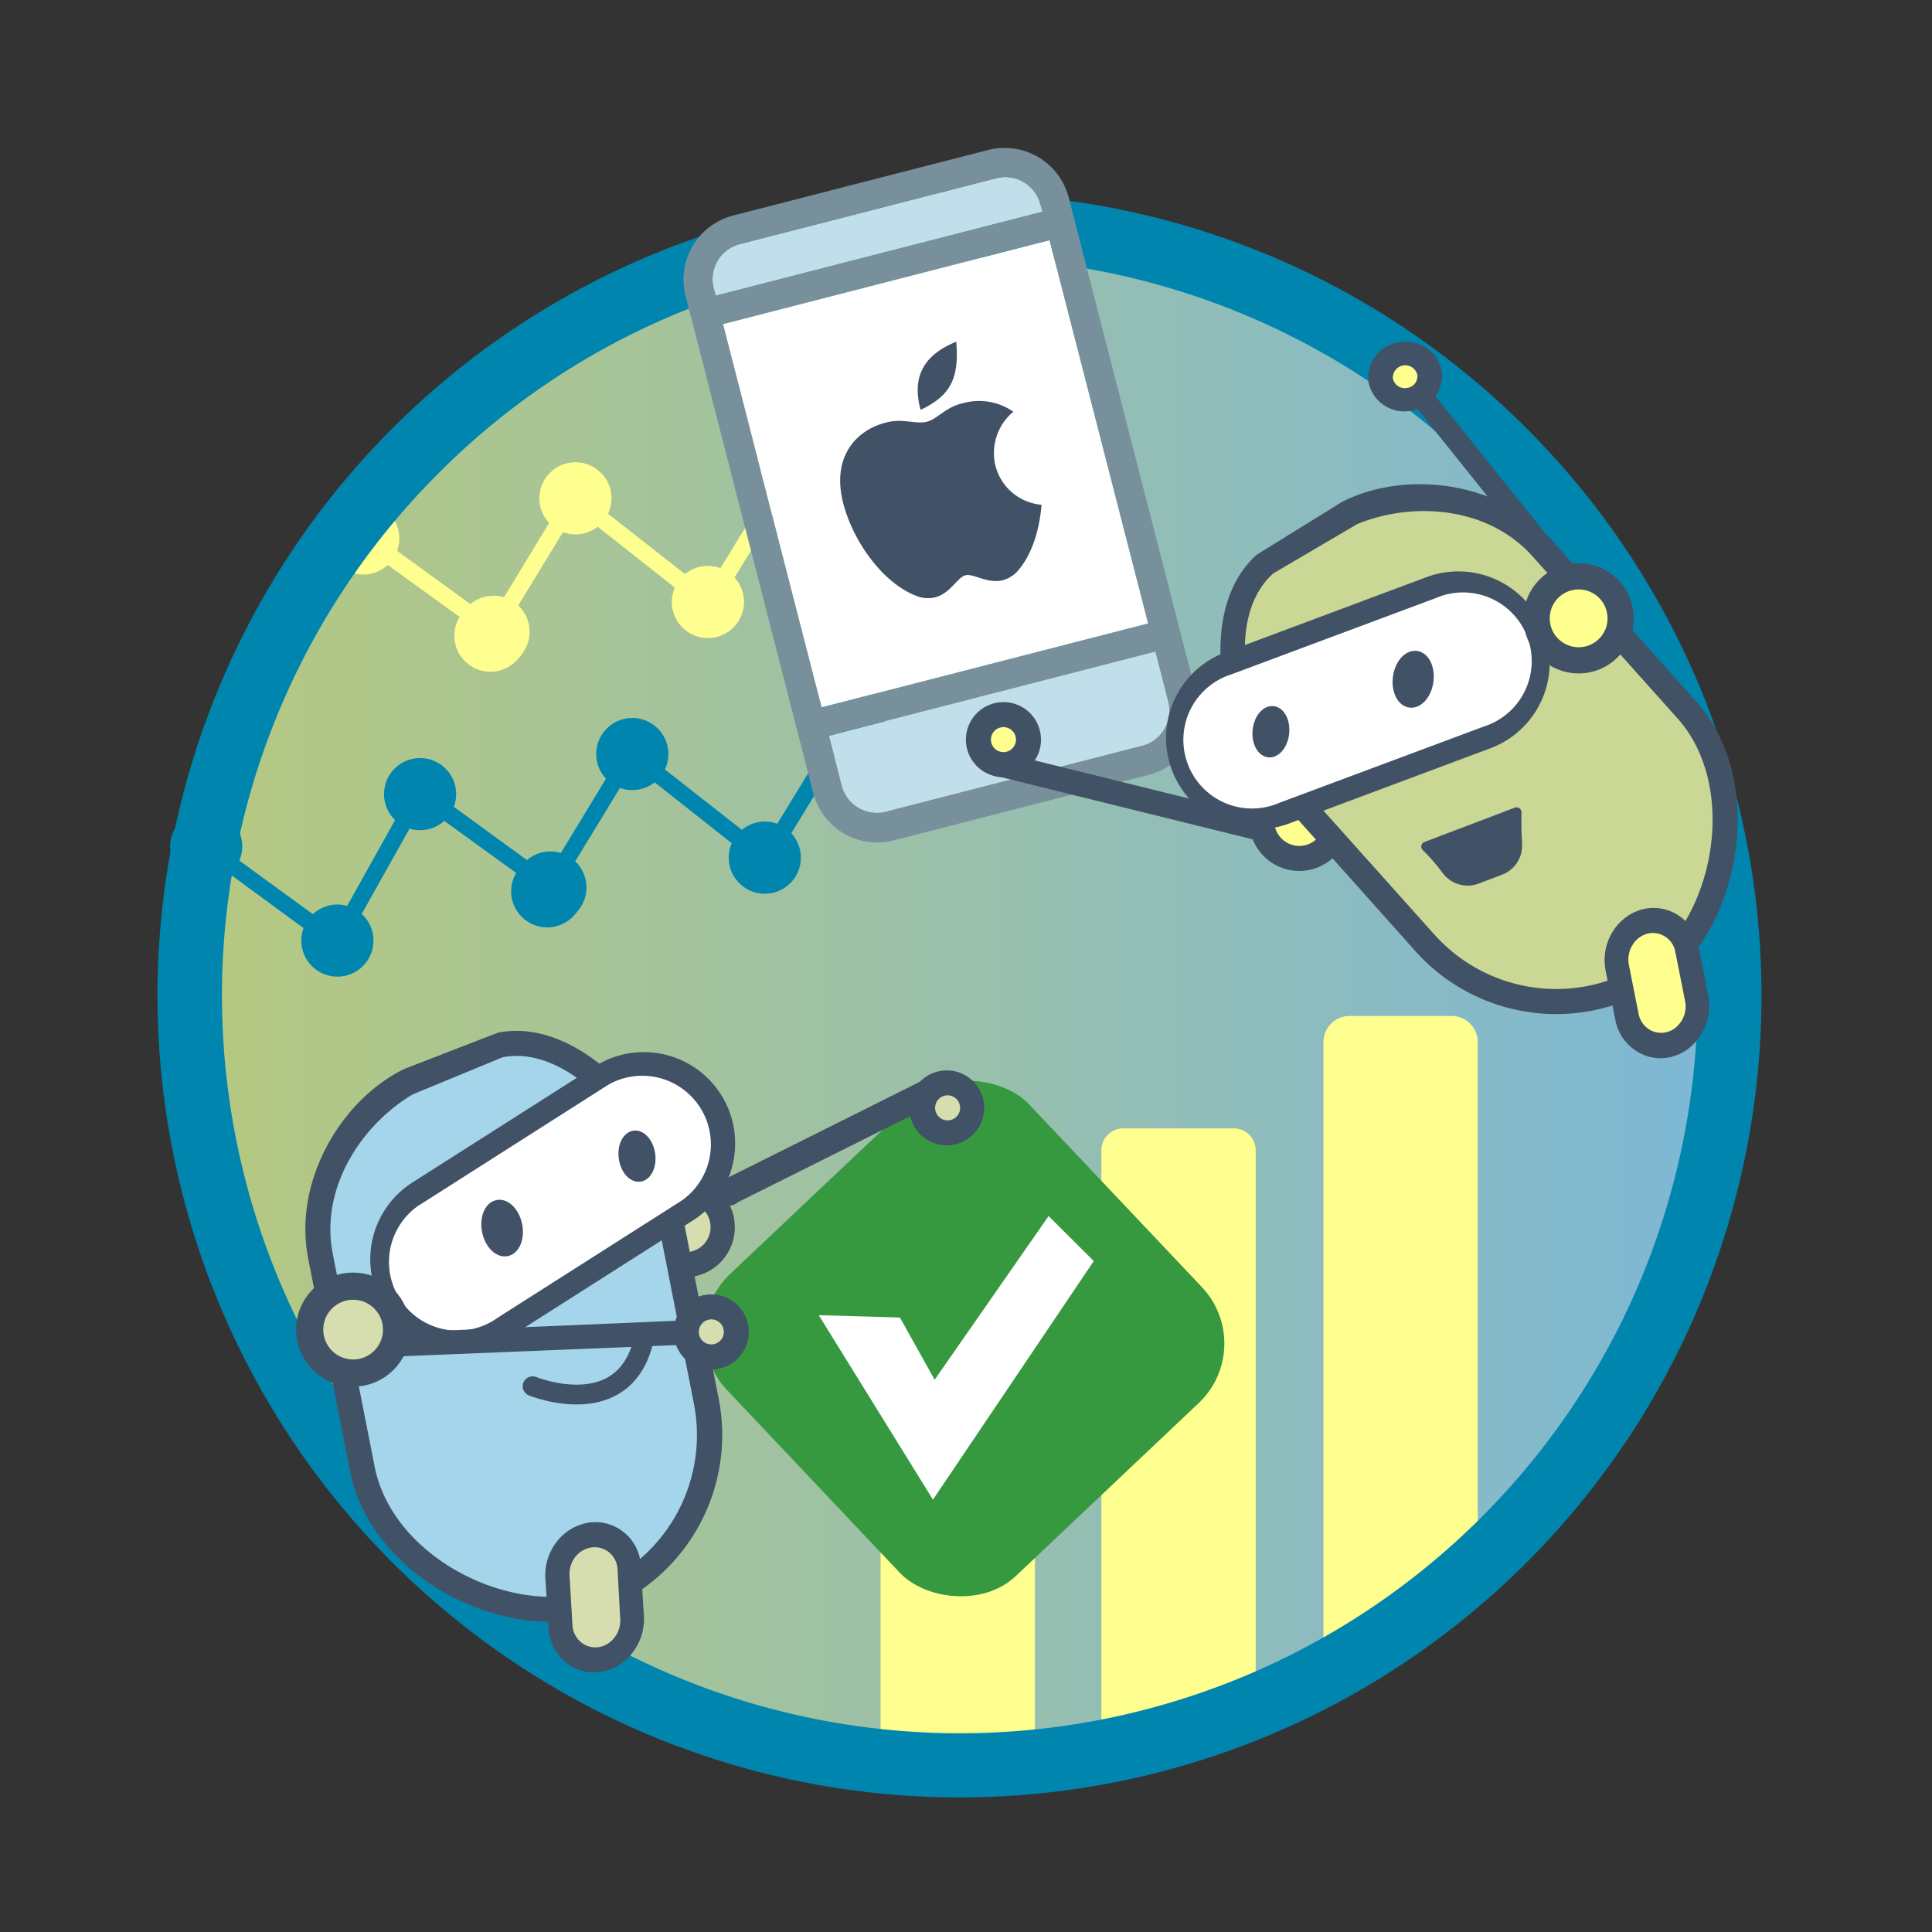 <svg xmlns="http://www.w3.org/2000/svg" xmlns:xlink="http://www.w3.org/1999/xlink" viewBox="0 0 240.9 240.9"><rect x="0" y="0" width="240.9" height="240.9" fill="#333333" stroke="none"/><defs><style>.cls-1{fill:url(#linear-gradient);}.cls-2{fill:#0086ae;}.cls-12,.cls-3{fill:#ffff8f;}.cls-17,.cls-4{fill:none;}.cls-5{fill:#c1dfea;}.cls-6{fill:#fff;}.cls-7{fill:#78909c;}.cls-10,.cls-11,.cls-8{fill:#415166;}.cls-9{fill:#cbd895;}.cls-10,.cls-11,.cls-12,.cls-16,.cls-17{stroke:#415166;stroke-miterlimit:10;}.cls-10{stroke-width:0.88px;}.cls-11{stroke-width:0.97px;}.cls-12{stroke-width:3.27px;}.cls-13,.cls-16{fill:#d6ddaf;}.cls-14{fill:#a4d5ea;}.cls-15{fill:#369940;}.cls-16{stroke-width:3.39px;}.cls-17{stroke-linecap:round;stroke-width:2.47px;}</style><linearGradient id="linear-gradient" x1="20.81" y1="124.31" x2="218.58" y2="123.95" gradientTransform="translate(0.19 -0.21) rotate(0.1)" gradientUnits="userSpaceOnUse"><stop offset="0" stop-color="#b7c97f"/><stop offset="1" stop-color="#7cb7d8"/></linearGradient></defs><title>Introduction to iOS Automation with XCUITest</title><g id="Layer_22" data-name="Layer 22"><circle class="cls-1" cx="119.64" cy="124.12" r="98.88"/><path class="cls-2" d="M68.28,112.18a.81.81,0,0,1-.57-.18,1,1,0,0,1-.33-1.44l10.4-17.12a1,1,0,0,1,.67-.51,1.17,1.17,0,0,1,.84.18l15.88,12.45,9.88-16.12a1,1,0,0,1,1.78,1.11L96.36,107.66a1,1,0,0,1-.67.51,1.15,1.15,0,0,1-.84-.17L79,95.47l-9.88,16.19A1,1,0,0,1,68.28,112.18Z"/><circle class="cls-2" cx="68.23" cy="111.14" r="4.5"/><circle class="cls-2" cx="95.36" cy="106.94" r="4.5"/><circle class="cls-2" cx="78.84" cy="94.02" r="4.5"/><circle class="cls-2" cx="105.9" cy="89.96" r="4.5"/><path class="cls-2" d="M26.3,104.73,41.64,115.9,51.5,98.24a1.19,1.19,0,0,1,.71-.48A1,1,0,0,1,53,98l16.23,11.8a1,1,0,1,1-1.22,1.7l-15.31-11.1L42.84,118a1.16,1.16,0,0,1-.71.48,1,1,0,0,1-.82-.21L25.15,106.41a1,1,0,0,1-.24-1.46.76.76,0,0,1,.45-.39A1,1,0,0,1,26.3,104.73Z"/><circle class="cls-2" cx="25.71" cy="105.54" r="4.5"/><circle class="cls-2" cx="52.38" cy="99.02" r="4.5"/><circle class="cls-2" cx="42.07" cy="117.28" r="4.5"/><circle class="cls-2" cx="68.63" cy="110.66" r="4.5"/><path class="cls-3" d="M61.19,80.3a.74.74,0,0,1-.56-.19,1,1,0,0,1-.34-1.44l10.4-17.11a1,1,0,0,1,.67-.51,1.15,1.15,0,0,1,.84.17L88.08,73.68,98,57.56a1,1,0,0,1,1.78,1.1L89.27,75.78a1,1,0,0,1-.67.51,1.15,1.15,0,0,1-.84-.17L71.88,63.59,62,79.78A1,1,0,0,1,61.19,80.3Z"/><circle class="cls-3" cx="61.15" cy="79.26" r="4.5"/><circle class="cls-3" cx="88.27" cy="75.06" r="4.5"/><circle class="cls-3" cx="71.75" cy="62.14" r="4.5"/><circle class="cls-3" cx="98.81" cy="58.08" r="4.5"/><path class="cls-3" d="M44.41,66.36a1.16,1.16,0,0,1,.71-.49,1,1,0,0,1,.82.22L62.17,77.88A1.05,1.05,0,0,1,61,79.59L45.64,68.49Z"/><circle class="cls-3" cx="45.29" cy="67.14" r="4.5"/><circle class="cls-3" cx="61.54" cy="78.78" r="4.5"/><circle class="cls-4" cx="119.64" cy="124.12" r="100"/><path class="cls-3" d="M168.27,126.68H181a3.26,3.26,0,0,1,3.26,3.26v63.43a12.08,12.08,0,0,1-12.08,12.08h-6.08a1.08,1.08,0,0,1-1.08-1.08V129.94a3.26,3.26,0,0,1,3.26-3.26Z"/><path class="cls-3" d="M140.06,140.7h13.78a2.73,2.73,0,0,1,2.73,2.73V211a7.16,7.16,0,0,1-7.16,7.16h-9.35a2.73,2.73,0,0,1-2.73-2.73v-72A2.73,2.73,0,0,1,140.06,140.7Z"/><rect class="cls-3" x="109.8" y="174.13" width="19.24" height="46.11" rx="3.01" ry="3.01"/><path class="cls-2" d="M119.64,32.12a92,92,0,1,1-65,26.93,91.4,91.4,0,0,1,65-26.93m0-8a100,100,0,1,0,70.74,29.32,99.65,99.65,0,0,0-70.74-29.32Z"/><path class="cls-5" d="M124.17,22.23,92.3,30.42A4.52,4.52,0,0,0,89,36l.22.88L130,26.4l-.23-.88A4.52,4.52,0,0,0,124.17,22.23Z"/><path class="cls-5" d="M104.94,97.94a4.53,4.53,0,0,0,5.57,3.29L142.37,93a4.52,4.52,0,0,0,3.29-5.56l-1.59-6.2L103.35,91.75Zm19.45-8.77a2.74,2.74,0,1,1-2,3.34A2.74,2.74,0,0,1,124.39,89.17Z"/><path class="cls-6" d="M102.44,88.21l40.72-10.47-12.29-47.8L90.15,40.41Z"/><path class="cls-7" d="M123.26,18.69,91.39,26.88a8.25,8.25,0,0,0-5.91,10l15.92,62a8.25,8.25,0,0,0,10,5.92l31.86-8.19a8.25,8.25,0,0,0,5.92-10l-15.93-62A8.25,8.25,0,0,0,123.26,18.69Zm22.4,68.79A4.52,4.52,0,0,1,142.37,93l-31.86,8.19a4.53,4.53,0,0,1-5.57-3.29l-1.59-6.19,40.72-10.47Zm-2.5-9.74L102.44,88.21,90.15,40.41l40.72-10.47ZM130,26.4,89.24,36.87,89,36a4.52,4.52,0,0,1,3.28-5.57l31.87-8.19a4.52,4.52,0,0,1,5.56,3.29Z"/><circle class="cls-7" cx="125.07" cy="91.82" r="2.74" transform="translate(-30.06 88.93) rotate(-35.22)"/><path class="cls-8" d="M110.37,52.72c2.11-.63,3.8.22,5.18-.13s2.38-1.88,4.62-2.34a7.41,7.41,0,0,1,6.18,1.09,6.69,6.69,0,0,0-2.22,6.76,6.5,6.5,0,0,0,5.74,4.84c-.27,3.22-1.23,6.41-3.17,8.47-2.56,2.32-5,0-6.31.32s-2.35,3.55-5.71,2.72c-4.07-1.33-7.48-5.88-9-10C103,57.34,106.68,53.66,110.37,52.72Zm4.42-1.61c-1.19-4.32.6-6.94,4.44-8.5C119.68,47.52,118.21,49.46,114.79,51.11Z"/><circle class="cls-3" cx="125.12" cy="92.23" r="2.89"/><path class="cls-8" d="M123.2,95.78a1.5,1.5,0,0,1-.08-.47,1.56,1.56,0,0,1,1.56-1.57l36.92,9.13a1.56,1.56,0,1,1,0,3.12l-36.91-9.12A1.56,1.56,0,0,1,123.2,95.78Z"/><path class="cls-8" d="M121.91,95.63a4.68,4.68,0,1,1,6.61-.19A4.68,4.68,0,0,1,121.91,95.63Zm4.28-4.54a1.56,1.56,0,1,0,.06,2.21A1.56,1.56,0,0,0,126.19,91.09Z"/><circle class="cls-3" cx="161.65" cy="102.71" r="4.21"/><rect class="cls-9" x="149.71" y="71.89" width="70.77" height="42.4" rx="20.28" ry="20.28" transform="translate(239.18 293.09) rotate(-131.83)"/><path class="cls-8" d="M211.37,118.6a1.56,1.56,0,0,1-2.31-2.07c5.53-7.67,6.38-20,.07-27L191.07,69.35c-5.53-6.19-14.88-6.86-21.84-4L158.76,71.5c-6.19,5.54-3.46,18.72,2.08,24.91l18.06,20.17a20.38,20.38,0,0,0,25.1,4.14,1.56,1.56,0,0,1,1.54,2.72,23.54,23.54,0,0,1-29-4.78l-18-20.17c-6.69-7.47-9.31-22.63-1.84-29.32l10.54-6.53c7.63-4,19.49-2.84,26.18,4.63l18.06,20.17c7.28,8.13,6.51,22.06.13,30.91A1.36,1.36,0,0,1,211.37,118.6Z"/><path class="cls-8" d="M166.17,107a6.24,6.24,0,1,1-8.33-9.3,1.56,1.56,0,0,1,2.08,2.33,3.12,3.12,0,0,0,4.17,4.65,1.56,1.56,0,0,1,2.08,2.32Z"/><rect class="cls-6" x="146.01" y="77.2" width="46.49" height="20.01" rx="10.01" ry="10.01" transform="translate(-19.81 64.75) rotate(-20.49)"/><path class="cls-10" d="M185.79,92.85l-25.42,9.5a10.95,10.95,0,0,1-7.66-20.51l25.49-9.53a10.95,10.95,0,0,1,7.59,20.54ZM153.4,83.67a9,9,0,1,0,6.29,16.84L185.18,91a9,9,0,1,0-6.3-16.84Z"/><ellipse class="cls-10" cx="158.46" cy="91.24" rx="2.77" ry="1.85" transform="translate(51.63 239.63) rotate(-84.18)"/><ellipse class="cls-11" cx="176.21" cy="84.7" rx="3.08" ry="2.06" transform="translate(68.15 247.63) rotate(-82.12)"/><path class="cls-8" d="M189.46,100.78a.61.61,0,0,1,.25.52l0,.78a24.59,24.59,0,0,0,.07,2.7l0,.42a3.87,3.87,0,0,1-2.5,3.87l-2.9,1.1a3.88,3.88,0,0,1-4.49-1.31A23.9,23.9,0,0,0,178,106.6l-.61-.62a.61.61,0,0,1-.16-.55.62.62,0,0,1,.38-.44l11.28-4.29A.61.61,0,0,1,189.46,100.78Z"/><ellipse class="cls-3" cx="175.2" cy="46.95" rx="2.86" ry="2.68" transform="translate(-3.04 13.34) rotate(-4.32)"/><path class="cls-8" d="M176.39,49.53a1.29,1.29,0,0,1,.23-.36,1.52,1.52,0,0,1,2-.21L199.8,75.35a1.31,1.31,0,0,1,.2,1.92,1.54,1.54,0,0,1-2.05.2L176.82,51.08A1.3,1.3,0,0,1,176.39,49.53Z"/><path class="cls-8" d="M170.62,47.54a4.44,4.44,0,0,1,4-4.88,4.52,4.52,0,0,1,5.17,3.7,4.45,4.45,0,0,1-4,4.88A4.54,4.54,0,0,1,170.62,47.54Zm6.11-.79a1.55,1.55,0,0,0-3.06.39,1.52,1.52,0,0,0,1.73,1.24A1.48,1.48,0,0,0,176.73,46.75Z"/><circle class="cls-12" cx="196.84" cy="77.1" r="5.24"/><path class="cls-3" d="M210.16,118.47l1.2,6a4.34,4.34,0,0,1-3,5l-.31.08a3.77,3.77,0,0,1-4.62-3l-1.2-6a4.34,4.34,0,0,1,3-5l.31-.08A3.77,3.77,0,0,1,210.16,118.47Z"/><path class="cls-8" d="M204.78,131.46a5.91,5.91,0,0,1-3.37-4.32L200.2,121a6.74,6.74,0,0,1,.84-4.76,6.32,6.32,0,0,1,3.75-2.86,5.7,5.7,0,0,1,7,4.6l1.18,6a6.81,6.81,0,0,1-2.75,7,6.24,6.24,0,0,1-1.82.8A5.49,5.49,0,0,1,204.78,131.46Zm-1.25-13.58a3.42,3.42,0,0,0-.43,2.4l1.21,6.11a2.94,2.94,0,0,0,1.69,2.16,2.86,2.86,0,0,0,2.77-.29,3.43,3.43,0,0,0,1.32-3.54l-1.19-6a2.85,2.85,0,0,0-3.5-2.3A3.13,3.13,0,0,0,203.53,117.88Z"/><circle class="cls-13" cx="85.85" cy="152.94" r="4.21"/><rect class="cls-14" x="28.66" y="144.66" width="70.77" height="42.4" rx="20.28" ry="20.28" transform="translate(-86.31 260.74) rotate(-101.14)"/><path class="cls-8" d="M68.6,202.2a1.56,1.56,0,0,0-.27-3.09c-9.46-.21-19.78-6.93-21.61-16.21l-5.23-26.57c-1.6-8.14,3.5-16,9.94-19.86l11.24-4.64c8.15-1.6,17,8.52,18.63,16.67l5.23,26.56a20.38,20.38,0,0,1-11.81,22.53A1.56,1.56,0,1,0,76,200.45a23.5,23.5,0,0,0,13.62-26l-5.23-26.57c-1.93-9.83-12.45-21.06-22.29-19.12L50.5,133.25c-7.77,3.7-14,13.85-12.07,23.69l5.23,26.56c2.11,10.71,13.69,18.49,24.6,18.73A2,2,0,0,0,68.6,202.2Z"/><path class="cls-8" d="M86.59,159.15a6.24,6.24,0,1,0-2.42-12.25,1.57,1.57,0,0,0,.61,3.07,3.12,3.12,0,1,1,1.2,6.12,1.56,1.56,0,1,0,.61,3.06Z"/><rect class="cls-6" x="45.64" y="139.66" width="46.49" height="20.01" rx="10.01" ry="10.01" transform="translate(207.38 238.93) rotate(147.52)"/><path class="cls-10" d="M48.33,162.91a10.92,10.92,0,0,1,3.29-15.07l22.95-14.61A10.95,10.95,0,0,1,86.33,151.7L63.44,166.27A10.94,10.94,0,0,1,48.33,162.91Zm4.34-13.41a9,9,0,1,0,9.65,15.16l22.95-14.61a9,9,0,0,0-9.65-15.17Z"/><ellipse class="cls-10" cx="79.43" cy="144.16" rx="1.85" ry="2.77" transform="translate(-18.95 12.2) rotate(-7.85)"/><ellipse class="cls-11" cx="62.61" cy="153.13" rx="2.06" ry="3.08" transform="translate(-28.89 15.3) rotate(-11.34)"/><rect class="cls-15" x="94.33" y="140.99" width="51.84" height="51.84" rx="10.23" ry="10.23" transform="translate(-81.8 128.25) rotate(-43.4)"/><polygon class="cls-6" points="102.09 163.99 112.21 164.28 116.54 172.04 130.75 151.63 136.38 157.24 116.33 186.99 102.09 163.99"/><circle class="cls-16" cx="44.03" cy="165.79" r="5.42"/><path class="cls-13" d="M78.25,195.57l.37,6.16a4.34,4.34,0,0,1-3.68,4.56l-.31,0a3.76,3.76,0,0,1-4.17-3.62l-.37-6.16A4.34,4.34,0,0,1,73.76,192l.32,0A3.77,3.77,0,0,1,78.25,195.57Z"/><path class="cls-8" d="M71.16,207.72A5.92,5.92,0,0,1,68.4,203L68,196.77a6.76,6.76,0,0,1,1.48-4.61,6.31,6.31,0,0,1,4.1-2.33,5.7,5.7,0,0,1,6.33,5.51l.37,6.06a6.8,6.8,0,0,1-3.67,6.54,6.39,6.39,0,0,1-1.91.55A5.53,5.53,0,0,1,71.16,207.72Zm.6-13.62a3.4,3.4,0,0,0-.75,2.31l.37,6.22A2.94,2.94,0,0,0,72.77,205a2.85,2.85,0,0,0,2.78.09,3.43,3.43,0,0,0,1.78-3.33L77,195.69a2.86,2.86,0,0,0-3.17-2.75A3.16,3.16,0,0,0,71.76,194.1Z"/><path class="cls-8" d="M117.47,134.29a1.86,1.86,0,0,1,.41.33,1.72,1.72,0,0,1-.13,2.42L92,149.91a1.71,1.71,0,0,1-2.28-2.55l25.77-12.87A1.69,1.69,0,0,1,117.47,134.29Z"/><circle class="cls-13" cx="117.74" cy="137.95" r="2.31"/><path class="cls-8" d="M118.17,133.47a4.67,4.67,0,1,1-4.79,4.54A4.68,4.68,0,0,1,118.17,133.47Zm-.17,6.22a1.56,1.56,0,1,0,.08-3.11,1.56,1.56,0,0,0-.08,3.11Z"/><path class="cls-17" d="M66.41,172.85s11.9,4.87,14-6.48"/><circle class="cls-13" cx="88.69" cy="166.19" r="2.89"/><path class="cls-8" d="M86.74,165.27a1.63,1.63,0,0,1,.21.44,1.56,1.56,0,0,1-1,1.94L50.45,169.1a1.57,1.57,0,0,1-1.94-1,1.55,1.55,0,0,1,1.05-1.94L85,164.66A1.56,1.56,0,0,1,86.74,165.27Z"/><path class="cls-8" d="M90.77,161.89A4.68,4.68,0,1,1,84.49,164,4.68,4.68,0,0,1,90.77,161.89ZM88,167.47a1.56,1.56,0,1,0-.7-2.09A1.55,1.55,0,0,0,88,167.47Z"/></g></svg>